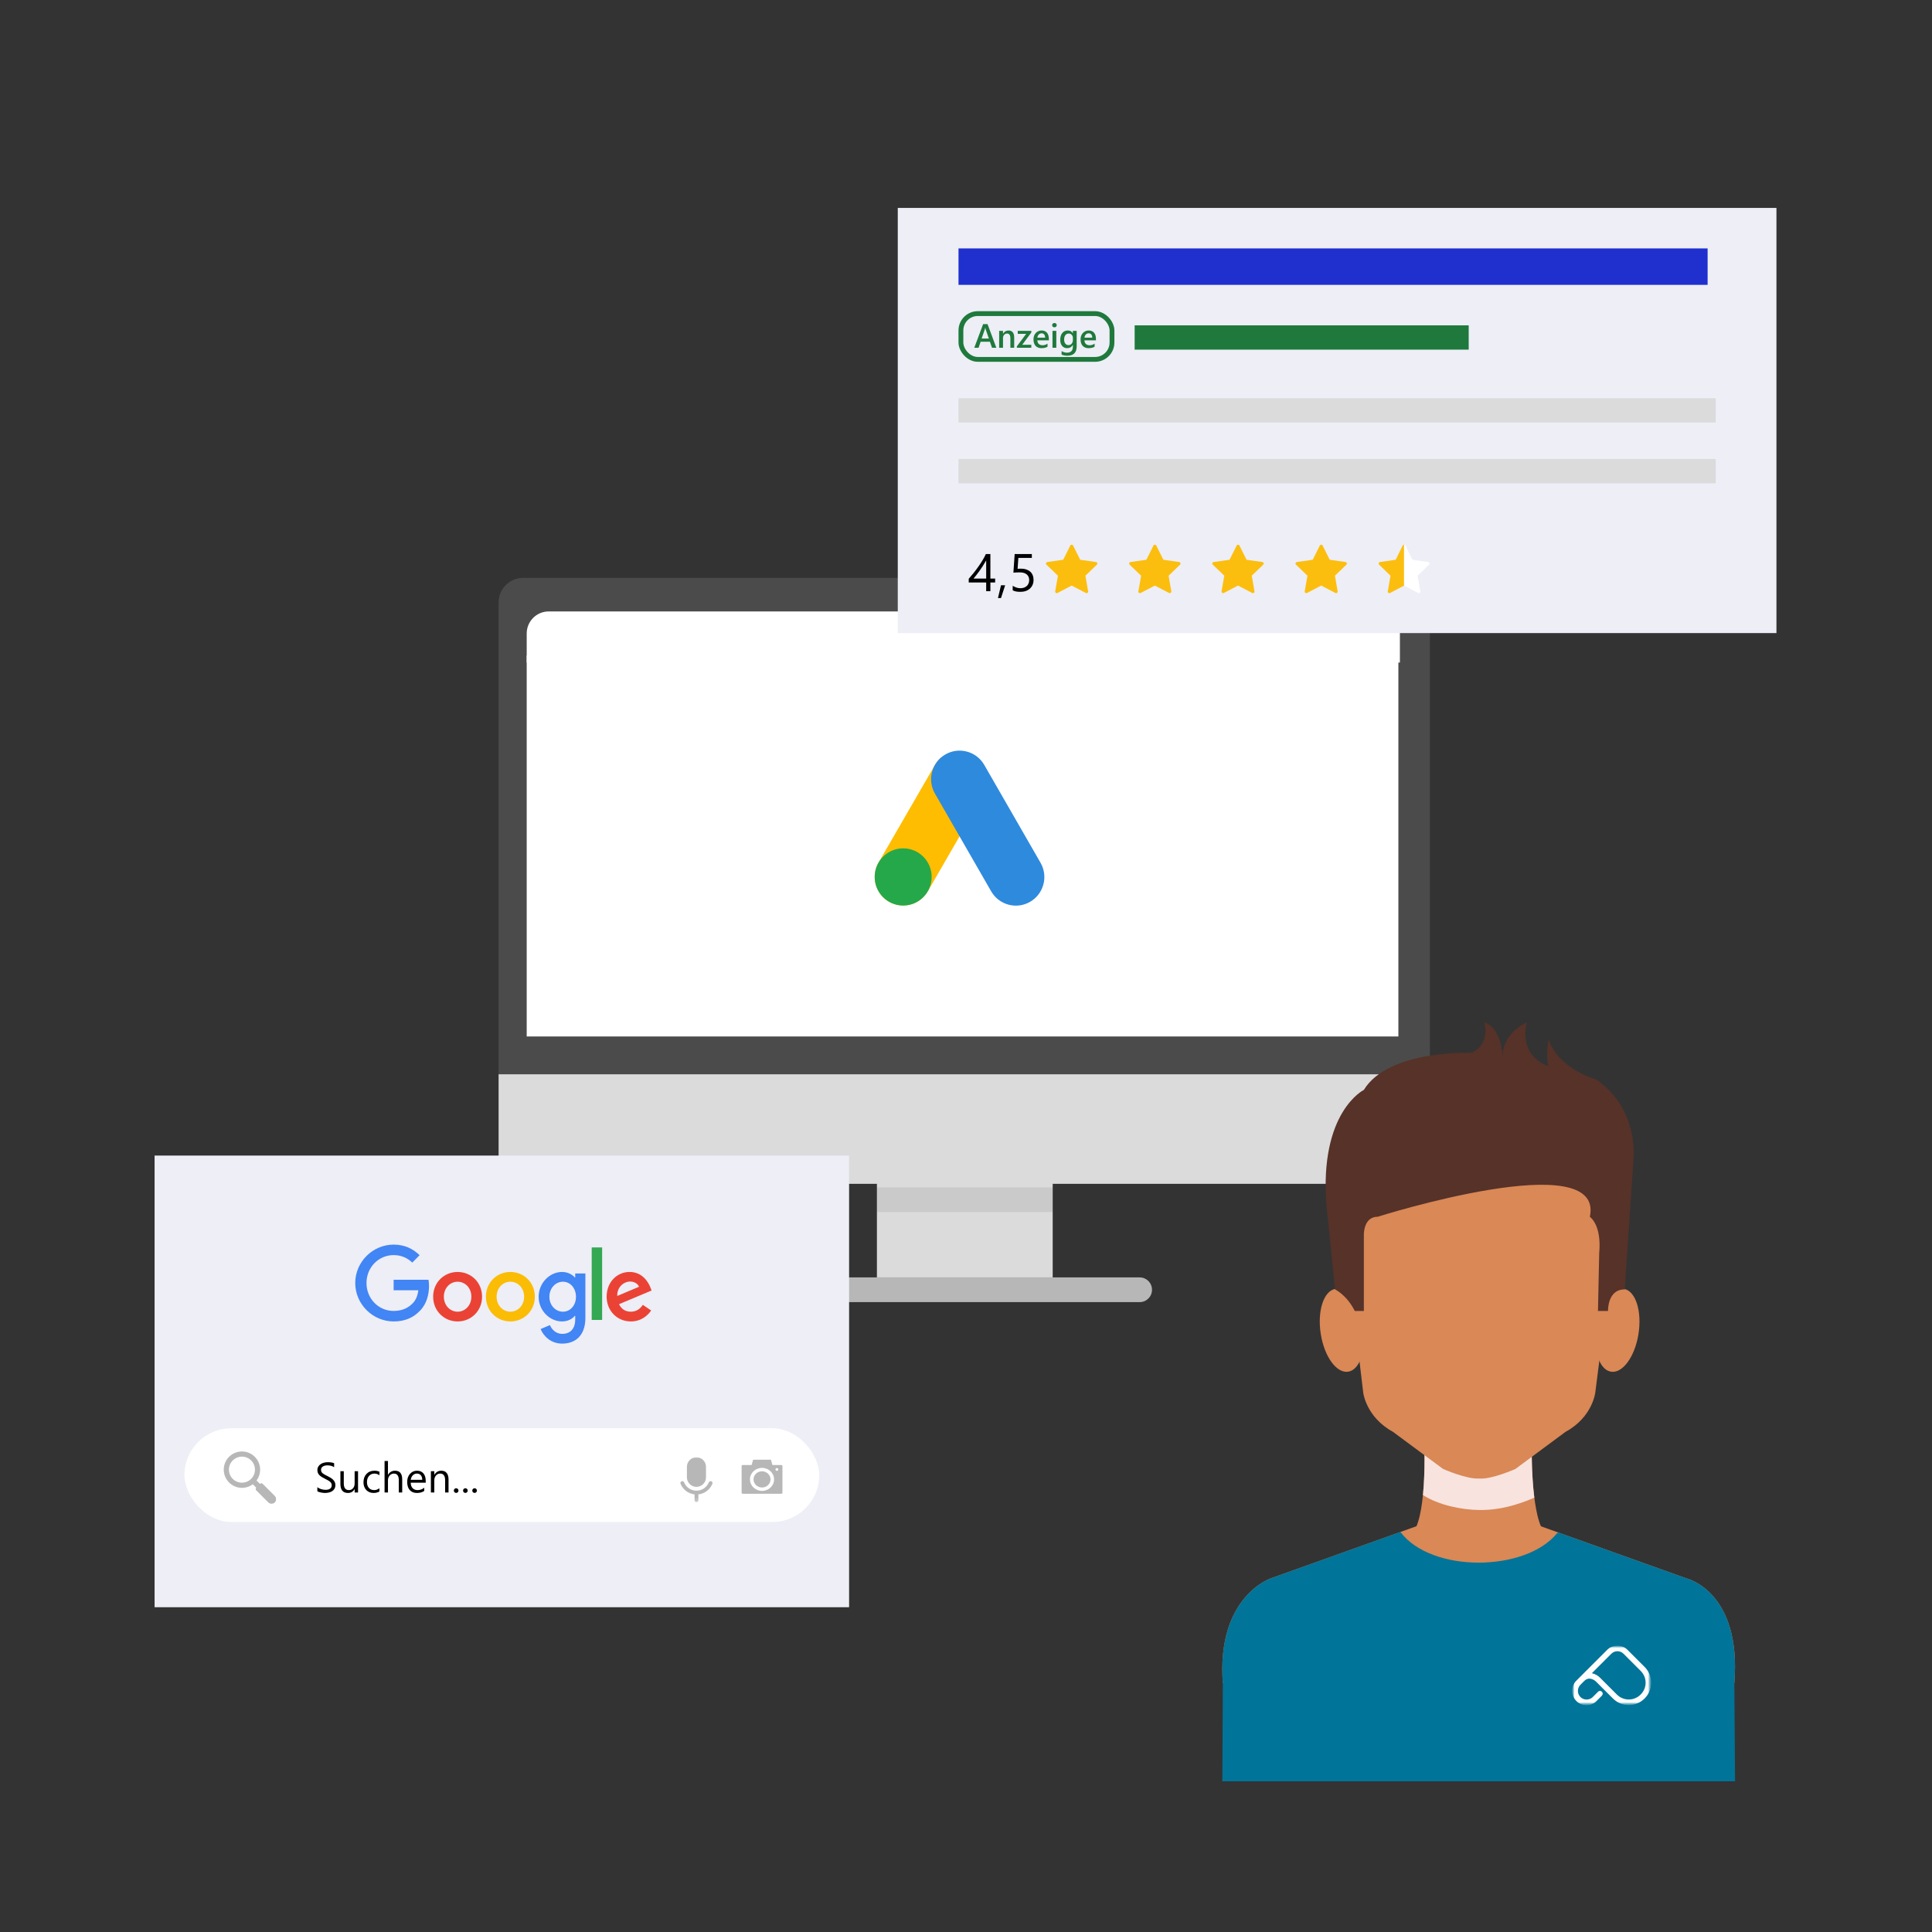 <svg width="500" height="500" viewBox="0 0 500 500" fill="none" xmlns="http://www.w3.org/2000/svg">
<rect x="0" y="0" width="500" height="500" fill="#333333" stroke="none"/>
<g clip-path="url(#clip0_13_2792)">
<path d="M204.372 330.59C202.604 330.59 201.185 332.015 201.185 333.788C201.185 335.561 202.604 336.986 204.372 336.986H294.95C296.718 336.986 298.138 335.561 298.138 333.788C298.138 332.015 296.718 330.59 294.95 330.59H204.372Z" fill="#B7B7B7"/>
<path d="M226.945 305.967V306.374V312.392V330.59H272.437V312.392V306.374V305.967H226.945Z" fill="#DBDBDB"/>
<path opacity="0.08" d="M226.945 307.287V307.694V313.682H272.437V307.694V307.287H226.945Z" fill="black"/>
<path d="M363.711 149.558H135.381C131.875 149.558 129.035 152.407 129.035 155.925V278.517H370.056V155.925C370.056 152.407 367.246 149.558 363.74 149.558H363.711Z" fill="#4B4B4B"/>
<path d="M129.035 300.007C129.035 303.525 131.875 306.374 135.381 306.374H363.711C367.217 306.374 370.056 303.525 370.056 300.007V278.03H129.035V300.007Z" fill="#DBDBDB"/>
<path d="M361.899 169.643H136.312V268.239H361.899V169.643Z" fill="white"/>
<path d="M362.295 163.938C362.295 160.798 359.745 158.24 356.616 158.24H141.992C138.862 158.24 136.312 160.798 136.312 163.938V171.467H362.295V163.938Z" fill="white"/>
<path d="M243.675 195.943C242.991 196.503 242.414 197.183 241.972 197.949L227.361 223.239C226.386 224.938 226.12 226.956 226.623 228.851C227.125 230.746 228.354 232.365 230.041 233.354C231.734 234.332 233.745 234.599 235.633 234.095C237.521 233.591 239.134 232.357 240.119 230.664L252.678 208.928C249.907 204.936 245.864 199.113 243.675 195.943Z" fill="#FEBD00"/>
<path d="M233.739 234.352C237.812 234.352 241.114 231.039 241.114 226.951C241.114 222.864 237.812 219.55 233.739 219.55C229.667 219.55 226.365 222.864 226.365 226.951C226.365 231.039 229.667 234.352 233.739 234.352Z" fill="#25A84A"/>
<path d="M256.518 230.68C258.555 234.219 263.065 235.432 266.591 233.388C270.118 231.345 271.327 226.818 269.29 223.279L254.726 197.962C252.69 194.422 248.18 193.21 244.653 195.253C241.126 197.297 239.918 201.823 241.954 205.363L256.518 230.68Z" fill="#2E8ADD"/>
</g>
<path d="M396.413 373.658H368.611C368.611 373.658 369.309 391.197 365.913 396.271H399.46C396.064 391.165 396.413 373.658 396.413 373.658Z" fill="#D98856"/>
<g style="mix-blend-mode:multiply">
<path d="M368.262 386.915C372.229 389.484 378.164 390.753 382.893 390.784C388.098 390.848 392.668 389.484 397.08 387.613C396.255 381.048 396.413 373.658 396.413 373.658H368.611C368.611 373.658 368.896 380.509 368.262 386.915Z" fill="#F8E3DE"/>
</g>
<path d="M436.372 408.449L396.033 394.019H369.278L328.939 408.449C328.939 408.449 314.816 413.079 316.466 435.628H448.845C450.781 411.716 436.372 408.449 436.372 408.449Z" fill="#D98856"/>
<path d="M436.372 408.449L403.396 396.651L402.984 396.778C394.795 406.895 370.389 407.117 362.423 396.461L328.939 408.449C328.939 408.449 314.816 413.079 316.466 435.628L316.339 461H449.036L448.845 435.628C450.781 411.716 436.372 408.449 436.372 408.449Z" fill="#007499"/>
<path d="M383.273 290.693V275.312C383.273 275.312 382.955 290.662 382.797 290.662C382.638 290.662 382.479 290.662 382.321 290.662C358.454 290.884 345.029 282.321 348.678 325.801L352.804 360.433C352.804 360.433 353.534 366.745 360.485 370.55L373.466 380.16C373.466 380.16 379.623 382.887 382.828 382.634C386.034 382.919 392.191 380.16 392.191 380.16L405.172 370.55C412.123 366.776 412.853 360.433 412.853 360.433L417.169 326.594C420.819 283.082 407.203 290.852 383.305 290.662L383.273 290.693Z" fill="#D98856"/>
<mask id="mask0_13_2792" style="mask-type:luminance" maskUnits="userSpaceOnUse" x="406" y="425" width="22" height="17">
<path d="M427.284 425.903H406.857V441.316H427.284V425.903Z" fill="white"/>
</mask>
<g mask="url(#mask0_13_2792)">
<mask id="mask1_13_2792" style="mask-type:luminance" maskUnits="userSpaceOnUse" x="406" y="425" width="22" height="17">
<path d="M427.285 425.903H406.858V441.316H427.285V425.903Z" fill="white"/>
</mask>
<g mask="url(#mask1_13_2792)">
<path d="M425.579 431.356L421.145 426.925C419.704 425.524 417.355 425.562 415.953 426.963L408.941 433.969L407.956 434.954C406.516 436.393 406.516 438.741 407.956 440.218C408.676 440.937 409.586 441.316 410.571 441.316C411.556 441.316 412.504 440.937 413.186 440.218L414.55 438.854C414.55 438.854 414.778 438.551 414.778 438.324C414.778 437.908 414.437 437.605 414.058 437.605C413.83 437.605 413.641 437.718 413.527 437.87L412.201 439.195C411.784 439.612 411.215 439.839 410.609 439.839C410.003 439.839 409.434 439.612 409.017 439.195C408.146 438.324 408.146 436.885 409.017 436.014L410.003 435.029C411.405 433.666 412.883 435.029 413.072 435.219L415.157 437.302L416.066 438.21L417.431 439.574C418.568 440.71 420.046 441.278 421.524 441.278C423.002 441.278 424.48 440.71 425.617 439.574C426.716 438.476 427.322 437.037 427.322 435.484C427.322 433.931 426.716 432.492 425.617 431.394M424.593 438.551C422.888 440.255 420.159 440.255 418.454 438.551L416.559 436.658L414.058 434.158C413.603 433.704 412.845 433.212 411.973 433.022L417.014 427.986C417.885 427.115 419.288 427.115 420.159 427.986L424.593 432.416C425.427 433.25 425.882 434.31 425.882 435.484C425.882 436.658 425.427 437.718 424.593 438.551Z" fill="white"/>
</g>
</g>
<path d="M413.139 343.244C412.187 349.175 413.838 354.439 416.853 354.978C419.868 355.549 423.073 351.204 424.026 345.306C424.978 339.375 423.327 334.142 420.312 333.571C417.297 333 414.092 337.345 413.171 343.244H413.139Z" fill="#D98856"/>
<path d="M352.71 343.244C353.662 349.175 352.012 354.439 348.997 354.978C345.982 355.549 342.776 351.204 341.824 345.306C340.872 339.375 342.522 334.142 345.537 333.571C348.553 333 351.758 337.345 352.71 343.244Z" fill="#D98856"/>
<path d="M411.426 314.891C411.426 314.891 414.568 316.858 413.87 324.374L413.553 339.28H416.155C416.155 339.28 415.965 333.635 420.503 333.698L422.725 300.366C422.725 300.366 424.47 287.078 413.045 279.34C413.045 279.34 403.46 276.802 400.762 268.969C400.762 268.969 399.969 273.346 400.762 275.946C400.762 275.946 393.05 273.758 395.113 264.624C395.113 264.624 388.956 267.098 388.892 273.346C388.892 273.346 388.606 265.924 384.163 264.624C384.163 264.624 385.782 270.301 380.799 272.458C380.799 272.458 359.344 271.601 352.965 282.067C352.965 282.067 341.38 287.744 343.285 311.974L345.506 333.698C345.506 333.698 348.553 335.125 350.616 339.28H352.965V319.554C352.965 319.554 352.838 314.891 356.551 314.891C356.551 314.891 415.393 296.275 411.458 314.891H411.426Z" fill="#563229"/>
<rect x="232.342" y="53.81" width="227.4" height="110.032" fill="#EDEEF6"/>
<rect x="248.061" y="64.289" width="193.867" height="9.431" fill="#1F30CF"/>
<rect x="293.646" y="84.2" width="86.454" height="6.288" fill="#1F793C"/>
<rect x="248.061" y="103.063" width="195.962" height="6.288" fill="#DBDBDB"/>
<rect x="248.061" y="118.781" width="195.962" height="6.288" fill="#DBDBDB"/>
<rect x="248.684" y="81.156" width="39.097" height="11.851" rx="4.367" stroke="#1F793C" stroke-width="1.248"/>
<path d="M257.85 90H256.737L256.187 88.443H253.782L253.253 90H252.144L254.434 83.885H255.577L257.85 90ZM255.919 87.616L255.07 85.177C255.044 85.097 255.017 84.969 254.989 84.793H254.972C254.946 84.955 254.918 85.083 254.886 85.177L254.046 87.616H255.919ZM262.473 90H261.484V87.539C261.484 86.723 261.195 86.315 260.618 86.315C260.317 86.315 260.068 86.429 259.872 86.657C259.676 86.881 259.578 87.165 259.578 87.51V90H258.584V85.633H259.578V86.358H259.595C259.922 85.806 260.393 85.531 261.01 85.531C261.485 85.531 261.848 85.686 262.098 85.996C262.348 86.303 262.473 86.748 262.473 87.33V90ZM266.908 86.047L264.55 89.228H266.9V90H263.164V89.629L265.573 86.405H263.394V85.633H266.908V86.047ZM271.441 88.085H268.465C268.476 88.489 268.6 88.8 268.836 89.019C269.075 89.238 269.402 89.347 269.817 89.347C270.283 89.347 270.711 89.208 271.1 88.93V89.727C270.702 89.977 270.176 90.102 269.522 90.102C268.88 90.102 268.375 89.905 268.009 89.51C267.645 89.112 267.463 88.553 267.463 87.834C267.463 87.154 267.663 86.601 268.064 86.175C268.468 85.745 268.968 85.531 269.565 85.531C270.162 85.531 270.624 85.723 270.951 86.106C271.278 86.49 271.441 87.023 271.441 87.706V88.085ZM270.486 87.386C270.483 87.03 270.4 86.755 270.235 86.558C270.07 86.359 269.842 86.26 269.552 86.26C269.268 86.26 269.026 86.364 268.827 86.571C268.631 86.779 268.51 87.05 268.465 87.386H270.486ZM272.883 84.716C272.721 84.716 272.582 84.664 272.465 84.558C272.351 84.453 272.294 84.32 272.294 84.158C272.294 83.996 272.351 83.861 272.465 83.752C272.582 83.644 272.721 83.59 272.883 83.59C273.051 83.59 273.193 83.644 273.309 83.752C273.426 83.861 273.484 83.996 273.484 84.158C273.484 84.311 273.426 84.443 273.309 84.554C273.193 84.662 273.051 84.716 272.883 84.716ZM273.373 90H272.384V85.633H273.373V90ZM278.644 89.65C278.644 91.254 277.838 92.055 276.226 92.055C275.658 92.055 275.162 91.96 274.738 91.77V90.866C275.216 91.139 275.669 91.275 276.098 91.275C277.136 91.275 277.655 90.765 277.655 89.744V89.266H277.638C277.311 89.824 276.819 90.102 276.162 90.102C275.631 90.102 275.201 89.909 274.874 89.522C274.55 89.133 274.388 88.611 274.388 87.957C274.388 87.215 274.563 86.625 274.913 86.188C275.263 85.75 275.743 85.531 276.354 85.531C276.931 85.531 277.359 85.767 277.638 86.239H277.655V85.633H278.644V89.65ZM277.663 88V87.433C277.663 87.126 277.561 86.864 277.356 86.648C277.155 86.429 276.902 86.32 276.597 86.32C276.222 86.32 275.928 86.459 275.715 86.738C275.504 87.013 275.399 87.4 275.399 87.898C275.399 88.327 275.5 88.671 275.702 88.93C275.906 89.186 276.177 89.313 276.512 89.313C276.853 89.313 277.13 89.191 277.344 88.947C277.557 88.699 277.663 88.384 277.663 88ZM283.63 88.085H280.653C280.664 88.489 280.788 88.8 281.024 89.019C281.263 89.238 281.59 89.347 282.005 89.347C282.471 89.347 282.899 89.208 283.288 88.93V89.727C282.89 89.977 282.364 90.102 281.711 90.102C281.068 90.102 280.563 89.905 280.197 89.51C279.833 89.112 279.651 88.553 279.651 87.834C279.651 87.154 279.851 86.601 280.252 86.175C280.656 85.745 281.156 85.531 281.753 85.531C282.35 85.531 282.812 85.723 283.139 86.106C283.466 86.49 283.63 87.023 283.63 87.706V88.085ZM282.674 87.386C282.671 87.03 282.588 86.755 282.423 86.558C282.258 86.359 282.03 86.26 281.74 86.26C281.456 86.26 281.214 86.364 281.015 86.571C280.819 86.779 280.698 87.05 280.653 87.386H282.674Z" fill="#1F793C"/>
<path d="M256.31 143.39V149.736H257.543V150.742H256.31V153H255.224V150.742H250.708V149.79C251.128 149.316 251.552 148.812 251.981 148.275C252.41 147.735 252.819 147.188 253.207 146.634C253.6 146.08 253.962 145.528 254.293 144.978C254.628 144.424 254.91 143.895 255.137 143.39H256.31ZM251.947 149.736H255.224V145.032C254.889 145.617 254.572 146.14 254.273 146.6C253.974 147.06 253.688 147.478 253.415 147.853C253.147 148.229 252.89 148.568 252.644 148.872C252.399 149.176 252.166 149.464 251.947 149.736ZM260.13 151.472L259.058 154.769H258.274L259.058 151.472H260.13ZM267.481 150.065C267.481 150.534 267.401 150.958 267.24 151.338C267.079 151.718 266.849 152.044 266.55 152.316C266.255 152.589 265.898 152.799 265.478 152.946C265.058 153.094 264.591 153.168 264.077 153.168C263.184 153.168 262.52 153.034 262.087 152.765V151.599C262.739 152.019 263.407 152.229 264.09 152.229C264.439 152.229 264.752 152.178 265.029 152.075C265.31 151.972 265.549 151.829 265.746 151.646C265.942 151.463 266.092 151.242 266.195 150.983C266.302 150.724 266.356 150.44 266.356 150.132C266.356 149.506 266.146 149.017 265.726 148.664C265.306 148.307 264.696 148.128 263.896 148.128C263.767 148.128 263.63 148.13 263.487 148.135C263.344 148.139 263.201 148.146 263.058 148.155C262.916 148.159 262.775 148.166 262.636 148.175C262.502 148.184 262.379 148.195 262.268 148.208L262.596 143.39H267.039V144.382H263.548L263.353 147.203C263.496 147.194 263.648 147.188 263.809 147.183C263.97 147.174 264.113 147.17 264.238 147.17C264.747 147.17 265.203 147.237 265.605 147.371C266.007 147.505 266.347 147.697 266.624 147.947C266.905 148.193 267.117 148.497 267.26 148.859C267.408 149.216 267.481 149.618 267.481 150.065Z" fill="black"/>
<path d="M283.669 145.456L279.555 144.864L277.716 141.181C277.642 141.035 277.502 140.962 277.355 140.962C277.207 140.962 277.067 141.035 276.993 141.181L275.154 144.864L271.04 145.456C270.711 145.504 270.58 145.902 270.818 146.129L273.791 148.992L273.084 153.039C273.027 153.363 273.372 153.607 273.667 153.461L277.346 151.547L281.025 153.461C281.321 153.615 281.666 153.363 281.608 153.039L280.902 148.992L283.875 146.129C284.113 145.902 283.981 145.496 283.653 145.456H283.669Z" fill="#FCBE0E"/>
<path d="M305.196 145.456L301.082 144.864L299.242 141.181C299.168 141.035 299.029 140.962 298.881 140.962C298.733 140.962 298.593 141.035 298.52 141.181L296.68 144.864L292.566 145.456C292.238 145.504 292.106 145.902 292.344 146.129L295.317 148.992L294.611 153.039C294.553 153.363 294.898 153.607 295.194 153.461L298.873 151.547L302.552 153.461C302.847 153.615 303.192 153.363 303.135 153.039L302.428 148.992L305.401 146.129C305.639 145.902 305.508 145.496 305.179 145.456H305.196Z" fill="#FCBE0E"/>
<path d="M326.72 145.456L322.606 144.864L320.767 141.181C320.693 141.035 320.553 140.962 320.405 140.962C320.257 140.962 320.118 141.035 320.044 141.181L318.205 144.864L314.09 145.456C313.762 145.504 313.631 145.902 313.869 146.129L316.841 148.992L316.135 153.039C316.078 153.363 316.423 153.607 316.718 153.461L320.397 151.547L324.076 153.461C324.372 153.615 324.716 153.363 324.659 153.039L323.953 148.992L326.925 146.129C327.164 145.902 327.032 145.496 326.704 145.456H326.72Z" fill="#FCBE0E"/>
<path d="M348.247 145.456L344.132 144.864L342.293 141.181C342.219 141.035 342.079 140.962 341.932 140.962C341.784 140.962 341.644 141.035 341.57 141.181L339.731 144.864L335.617 145.456C335.288 145.504 335.157 145.902 335.395 146.129L338.368 148.992L337.662 153.039C337.604 153.363 337.949 153.607 338.245 153.461L341.923 151.547L345.602 153.461C345.898 153.615 346.243 153.363 346.185 153.039L345.479 148.992L348.452 146.129C348.69 145.902 348.559 145.496 348.23 145.456H348.247Z" fill="#FCBE0E"/>
<path d="M363.018 141.184L362.521 142.192L361.202 144.865L357.14 145.455C356.815 145.502 356.685 145.901 356.92 146.132L359.859 148.998L359.165 153.044C359.11 153.368 359.449 153.616 359.741 153.463C359.741 153.463 361.448 152.565 362.521 152.001C363.012 151.743 363.37 151.555 363.374 151.553V140.962C363.232 140.962 363.092 141.036 363.018 141.184Z" fill="#FCBE0E"/>
<path d="M369.609 145.455L365.546 144.865L363.731 141.184C363.658 141.036 363.517 140.962 363.375 140.962V151.552L367.008 153.461C367.3 153.614 367.64 153.367 367.585 153.043L366.89 148.996L369.829 146.131C370.065 145.901 369.935 145.501 369.609 145.453V145.455Z" fill="white"/>
<rect x="40.006" y="299.06" width="179.739" height="116.886" fill="#EDEEF6"/>
<path d="M124.757 335.587C124.757 339.273 121.916 341.99 118.429 341.99C114.941 341.99 112.1 339.273 112.1 335.587C112.1 331.874 114.941 329.183 118.429 329.183C121.916 329.183 124.757 331.874 124.757 335.587ZM121.987 335.587C121.987 333.283 120.34 331.707 118.429 331.707C116.517 331.707 114.87 333.283 114.87 335.587C114.87 337.867 116.517 339.467 118.429 339.467C120.34 339.467 121.987 337.864 121.987 335.587Z" fill="#EA4335"/>
<path d="M138.412 335.587C138.412 339.273 135.57 341.99 132.083 341.99C128.596 341.99 125.754 339.273 125.754 335.587C125.754 331.877 128.596 329.183 132.083 329.183C135.57 329.183 138.412 331.874 138.412 335.587ZM135.641 335.587C135.641 333.283 133.994 331.707 132.083 331.707C130.171 331.707 128.524 333.283 128.524 335.587C128.524 337.867 130.171 339.467 132.083 339.467C133.994 339.467 135.641 337.864 135.641 335.587Z" fill="#FBBC05"/>
<path d="M151.497 329.57V341.066C151.497 345.795 148.749 347.726 145.501 347.726C142.443 347.726 140.603 345.65 139.909 343.953L142.321 342.934C142.75 343.976 143.803 345.206 145.498 345.206C147.577 345.206 148.866 343.904 148.866 341.453V340.532H148.769C148.149 341.308 146.954 341.987 145.447 341.987C142.292 341.987 139.402 339.198 139.402 335.61C139.402 331.995 142.292 329.183 145.447 329.183C146.952 329.183 148.146 329.862 148.769 330.615H148.866V329.573H151.497V329.57ZM149.062 335.61C149.062 333.355 147.58 331.707 145.694 331.707C143.783 331.707 142.181 333.355 142.181 335.61C142.181 337.841 143.783 339.467 145.694 339.467C147.58 339.467 149.062 337.841 149.062 335.61Z" fill="#4285F4"/>
<path d="M155.833 322.832V341.597H153.131V322.832H155.833Z" fill="#34A853"/>
<path d="M166.364 337.694L168.514 339.149C167.82 340.191 166.148 341.987 163.258 341.987C159.674 341.987 156.997 339.175 156.997 335.583C156.997 331.776 159.696 329.18 162.948 329.18C166.222 329.18 167.823 331.825 168.346 333.254L168.634 333.981L160.2 337.526C160.846 338.811 161.85 339.466 163.258 339.466C164.669 339.466 165.647 338.762 166.364 337.694ZM159.745 335.39L165.383 333.014C165.072 332.214 164.139 331.657 163.042 331.657C161.634 331.657 159.674 332.919 159.745 335.39Z" fill="#EA4335"/>
<path d="M101.872 333.921V331.204H110.892C110.98 331.677 111.026 332.237 111.026 332.844C111.026 334.882 110.477 337.402 108.707 339.198C106.987 341.017 104.788 341.987 101.875 341.987C96.476 341.987 91.936 337.523 91.936 332.044C91.936 326.565 96.476 322.102 101.875 322.102C104.862 322.102 106.989 323.291 108.588 324.841L106.699 326.758C105.553 325.667 104 324.818 101.872 324.818C97.93 324.818 94.846 328.043 94.846 332.044C94.846 336.045 97.93 339.27 101.872 339.27C104.429 339.27 105.886 338.228 106.819 337.281C107.575 336.513 108.073 335.416 108.269 333.918L101.872 333.921Z" fill="#4285F4"/>
<rect x="47.725" y="369.632" width="164.301" height="24.259" rx="12.13" fill="white"/>
<mask id="mask2_13_2792" style="mask-type:luminance" maskUnits="userSpaceOnUse" x="174" y="376" width="13" height="13">
<path d="M174.314 376.894H186.169V388.749H174.314V376.894Z" fill="white"/>
</mask>
<g mask="url(#mask2_13_2792)">
<path d="M177.771 379.611C177.771 378.247 178.877 377.141 180.241 377.141C181.605 377.141 182.711 378.247 182.711 379.611V382.327C182.711 383.691 181.605 384.797 180.241 384.797C178.877 384.797 177.771 383.691 177.771 382.327V379.611Z" fill="#B7B7B7"/>
<path d="M180.246 385.785C180.245 385.785 180.244 385.785 180.243 385.785C180.242 385.785 180.241 385.785 180.24 385.785C178.791 385.784 177.55 384.891 177.037 383.624C176.935 383.371 176.647 383.249 176.394 383.351C176.141 383.454 176.019 383.742 176.121 383.995C176.721 385.477 178.098 386.563 179.749 386.746V388.255C179.749 388.527 179.97 388.749 180.243 388.749C180.516 388.749 180.737 388.527 180.737 388.255V386.746C182.388 386.563 183.765 385.477 184.365 383.995C184.468 383.742 184.346 383.454 184.093 383.351C183.84 383.249 183.552 383.371 183.45 383.624C182.937 384.891 181.695 385.784 180.246 385.785Z" fill="#B7B7B7"/>
</g>
<path d="M192.193 386.581H202.228C202.375 386.581 202.494 386.467 202.494 386.327V379.405C202.494 379.265 202.375 379.151 202.228 379.151H199.903L199.544 377.869C199.528 377.813 199.475 377.775 199.415 377.775H195.005C194.945 377.775 194.892 377.813 194.877 377.869L194.518 379.151H192.193C192.046 379.151 191.927 379.265 191.927 379.405V386.327C191.927 386.467 192.046 386.581 192.193 386.581ZM201.061 379.934C201.266 379.934 201.433 380.093 201.433 380.289C201.433 380.485 201.266 380.644 201.061 380.644C200.855 380.644 200.688 380.485 200.688 380.289C200.688 380.093 200.855 379.934 201.061 379.934ZM197.21 379.89C198.933 379.89 200.334 381.225 200.334 382.866C200.334 384.507 198.933 385.842 197.21 385.842C195.488 385.842 194.086 384.507 194.086 382.866C194.086 381.225 195.488 379.89 197.21 379.89ZM195.011 382.866C195.011 381.711 195.998 380.771 197.21 380.771C198.423 380.771 199.41 381.711 199.41 382.866C199.41 384.021 198.423 384.961 197.21 384.961C195.998 384.961 195.011 384.021 195.011 382.866Z" fill="#B7B7B7"/>
<path d="M64.995 383.7L65.968 382.727L68.767 385.527L67.795 386.5L64.995 383.7Z" fill="#B7B7B7"/>
<path d="M71.085 388.815C70.628 389.272 69.887 389.272 69.43 388.815L66.297 385.682C66.127 385.512 66.127 385.236 66.297 385.066L67.336 384.027C67.506 383.857 67.783 383.857 67.952 384.027L71.085 387.16C71.543 387.617 71.543 388.357 71.085 388.815Z" fill="#B7B7B7"/>
<path d="M57.909 380.346C57.909 377.747 60.016 375.64 62.615 375.64C65.214 375.64 67.321 377.747 67.321 380.346C67.321 382.945 65.214 385.052 62.615 385.052C60.016 385.052 57.909 382.945 57.909 380.346ZM59.245 380.346C59.245 382.207 60.754 383.716 62.615 383.716C64.476 383.716 65.985 382.207 65.985 380.346C65.985 378.485 64.476 376.976 62.615 376.976C60.754 376.976 59.245 378.485 59.245 380.346Z" fill="#B7B7B7"/>
<path d="M67.335 384.027L66.683 384.679C66.852 384.51 67.129 384.51 67.299 384.679L70.431 387.812C70.772 388.153 70.859 388.653 70.691 389.074C70.834 389.018 70.968 388.931 71.084 388.815C71.541 388.357 71.541 387.617 71.084 387.16L67.951 384.027C67.781 383.857 67.505 383.857 67.335 384.027Z" fill="#B7B7B7"/>
<path d="M82.128 385.937V384.873C82.25 384.98 82.395 385.077 82.564 385.163C82.735 385.249 82.914 385.322 83.101 385.383C83.29 385.441 83.48 385.485 83.67 385.518C83.86 385.55 84.035 385.566 84.196 385.566C84.751 385.566 85.165 385.464 85.437 385.26C85.713 385.052 85.851 384.755 85.851 384.368C85.851 384.16 85.804 383.98 85.711 383.826C85.621 383.672 85.496 383.532 85.335 383.407C85.174 383.278 84.982 383.156 84.76 383.042C84.542 382.923 84.305 382.8 84.051 382.671C83.783 382.535 83.532 382.397 83.299 382.257C83.067 382.118 82.864 381.964 82.692 381.795C82.52 381.627 82.384 381.437 82.284 381.226C82.188 381.011 82.139 380.761 82.139 380.474C82.139 380.123 82.216 379.819 82.37 379.561C82.524 379.3 82.726 379.085 82.977 378.917C83.228 378.748 83.512 378.623 83.831 378.541C84.153 378.458 84.481 378.417 84.814 378.417C85.573 378.417 86.126 378.508 86.474 378.691V379.706C86.019 379.391 85.435 379.233 84.723 379.233C84.526 379.233 84.329 379.255 84.132 379.298C83.935 379.337 83.759 379.403 83.606 379.497C83.451 379.59 83.326 379.71 83.23 379.856C83.133 380.003 83.085 380.182 83.085 380.394C83.085 380.59 83.12 380.761 83.192 380.904C83.267 381.047 83.376 381.178 83.519 381.296C83.663 381.414 83.836 381.529 84.04 381.64C84.248 381.751 84.486 381.872 84.755 382.005C85.031 382.141 85.292 382.284 85.539 382.435C85.786 382.585 86.003 382.751 86.189 382.934C86.375 383.117 86.522 383.319 86.629 383.541C86.74 383.763 86.796 384.017 86.796 384.304C86.796 384.683 86.721 385.006 86.57 385.271C86.424 385.532 86.223 385.745 85.969 385.91C85.718 386.074 85.428 386.193 85.099 386.264C84.769 386.339 84.422 386.377 84.057 386.377C83.935 386.377 83.784 386.366 83.606 386.345C83.426 386.327 83.244 386.298 83.058 386.259C82.871 386.223 82.694 386.178 82.526 386.125C82.361 386.067 82.229 386.005 82.128 385.937ZM92.661 386.248H91.78V385.378H91.759C91.394 386.044 90.828 386.377 90.061 386.377C88.751 386.377 88.096 385.596 88.096 384.035V380.748H88.971V383.896C88.971 385.056 89.415 385.636 90.303 385.636C90.733 385.636 91.086 385.478 91.361 385.163C91.641 384.844 91.78 384.429 91.78 383.917V380.748H92.661V386.248ZM98.193 385.996C97.771 386.25 97.269 386.377 96.689 386.377C95.905 386.377 95.272 386.123 94.788 385.614C94.308 385.102 94.068 384.44 94.068 383.627C94.068 382.721 94.328 381.994 94.847 381.446C95.366 380.895 96.059 380.619 96.926 380.619C97.409 380.619 97.835 380.709 98.204 380.888V381.79C97.796 381.504 97.359 381.36 96.894 381.36C96.331 381.36 95.87 381.563 95.508 381.967C95.15 382.368 94.971 382.896 94.971 383.552C94.971 384.196 95.139 384.705 95.476 385.077C95.816 385.45 96.27 385.636 96.84 385.636C97.32 385.636 97.771 385.476 98.193 385.158V385.996ZM104.091 386.248H103.21V383.079C103.21 381.933 102.784 381.36 101.932 381.36C101.502 381.36 101.14 381.527 100.847 381.86C100.553 382.189 100.406 382.614 100.406 383.133V386.248H99.525V378.105H100.406V381.661H100.428C100.85 380.966 101.452 380.619 102.232 380.619C103.471 380.619 104.091 381.366 104.091 382.859V386.248ZM110.176 383.718H106.293C106.307 384.331 106.472 384.803 106.787 385.136C107.102 385.469 107.535 385.636 108.087 385.636C108.706 385.636 109.276 385.432 109.795 385.023V385.851C109.312 386.201 108.672 386.377 107.877 386.377C107.1 386.377 106.49 386.128 106.046 385.63C105.602 385.129 105.38 384.425 105.38 383.52C105.38 382.664 105.622 381.967 106.105 381.43C106.592 380.889 107.195 380.619 107.915 380.619C108.635 380.619 109.192 380.852 109.585 381.317C109.979 381.783 110.176 382.429 110.176 383.256V383.718ZM109.274 382.972C109.27 382.463 109.147 382.068 108.903 381.785C108.663 381.502 108.329 381.36 107.899 381.36C107.484 381.36 107.131 381.509 106.841 381.806C106.551 382.103 106.372 382.492 106.304 382.972H109.274ZM116.079 386.248H115.198V383.111C115.198 381.944 114.772 381.36 113.92 381.36C113.479 381.36 113.114 381.527 112.824 381.86C112.538 382.189 112.395 382.606 112.395 383.111V386.248H111.514V380.748H112.395V381.661H112.416C112.831 380.966 113.433 380.619 114.221 380.619C114.822 380.619 115.282 380.814 115.601 381.205C115.92 381.591 116.079 382.152 116.079 382.886V386.248ZM118.05 386.366C117.886 386.366 117.744 386.307 117.626 386.189C117.511 386.071 117.454 385.929 117.454 385.765C117.454 385.6 117.511 385.458 117.626 385.34C117.744 385.219 117.886 385.158 118.05 385.158C118.219 385.158 118.362 385.219 118.48 385.34C118.598 385.458 118.657 385.6 118.657 385.765C118.657 385.929 118.598 386.071 118.48 386.189C118.362 386.307 118.219 386.366 118.05 386.366ZM120.435 386.366C120.27 386.366 120.129 386.307 120.011 386.189C119.896 386.071 119.839 385.929 119.839 385.765C119.839 385.6 119.896 385.458 120.011 385.34C120.129 385.219 120.27 385.158 120.435 385.158C120.603 385.158 120.747 385.219 120.865 385.34C120.983 385.458 121.042 385.6 121.042 385.765C121.042 385.929 120.983 386.071 120.865 386.189C120.747 386.307 120.603 386.366 120.435 386.366ZM122.82 386.366C122.655 386.366 122.514 386.307 122.396 386.189C122.281 386.071 122.224 385.929 122.224 385.765C122.224 385.6 122.281 385.458 122.396 385.34C122.514 385.219 122.655 385.158 122.82 385.158C122.988 385.158 123.131 385.219 123.25 385.34C123.368 385.458 123.427 385.6 123.427 385.765C123.427 385.929 123.368 386.071 123.25 386.189C123.131 386.307 122.988 386.366 122.82 386.366Z" fill="black"/>
<defs>
<clipPath id="clip0_13_2792">
<rect width="241.05" height="188.977" fill="white" transform="translate(129.035 149.558)"/>
</clipPath>
</defs>
</svg>
